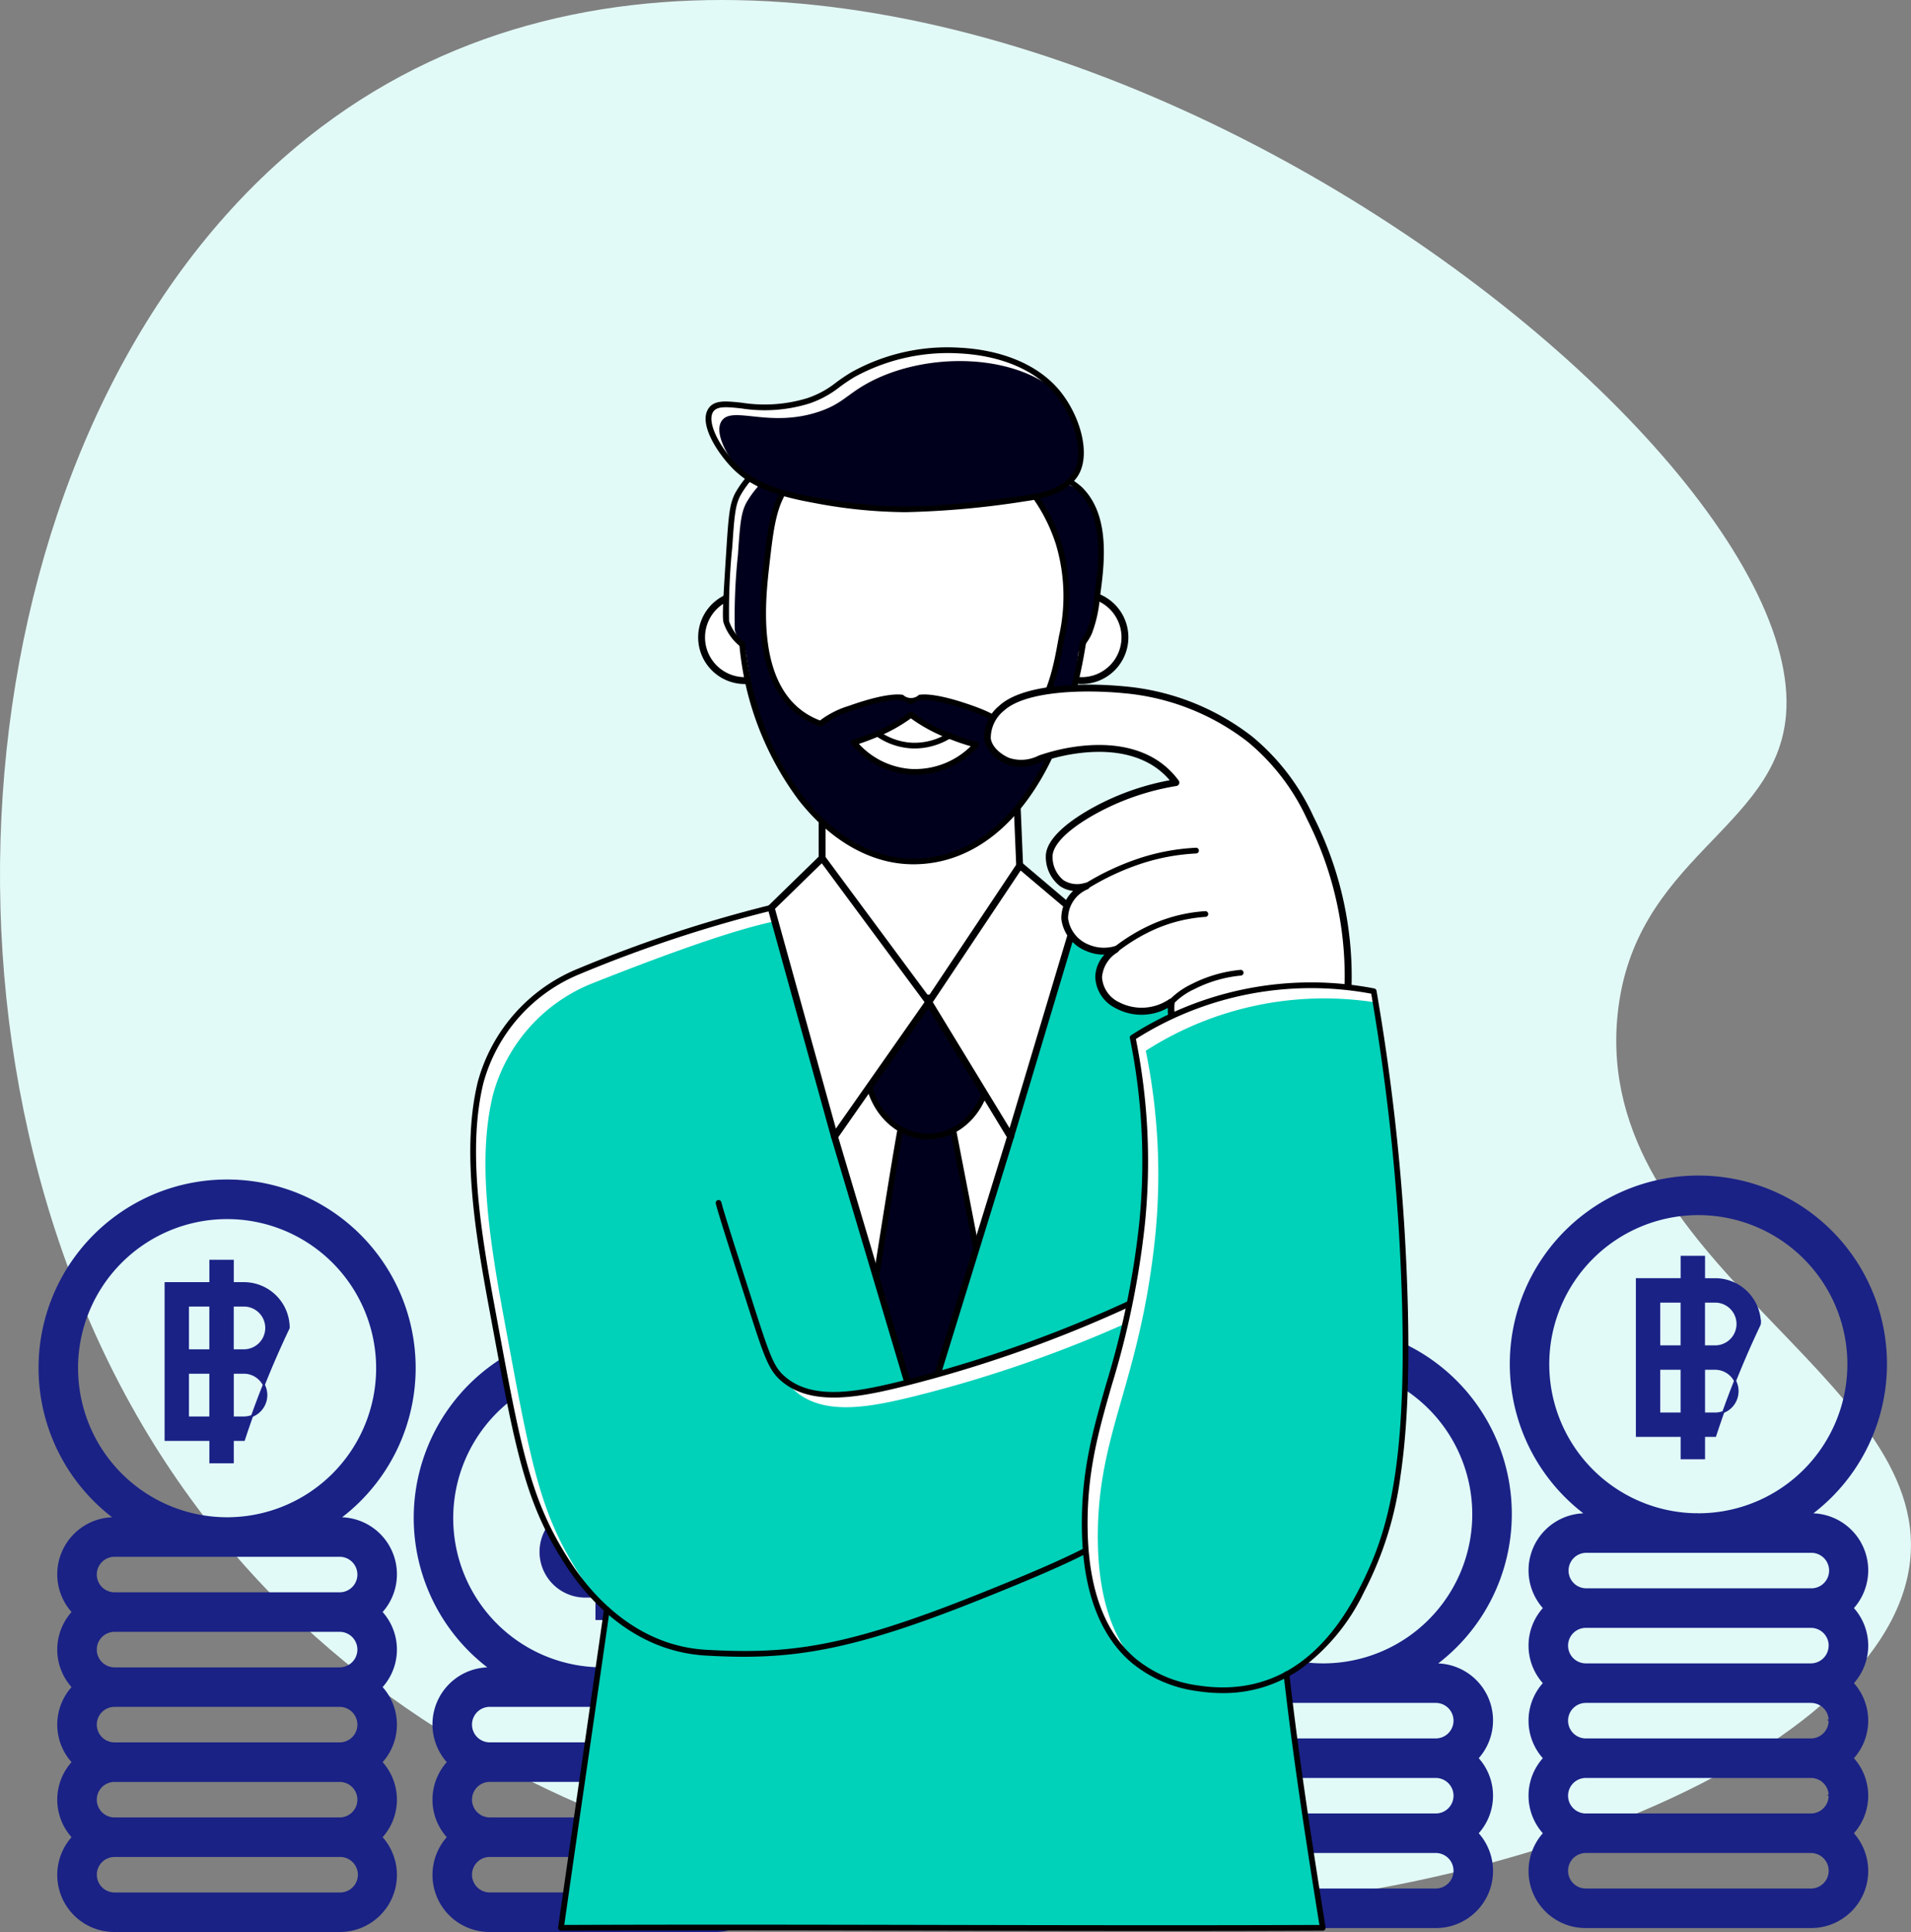 <svg xmlns="http://www.w3.org/2000/svg" width="154.321" height="155.987" viewBox="0 0 154.321 155.987">
  <rect x="0" y="0" width="154.321" height="155.987" fill="#808080" stroke="none"/>
  <g id="Group_29" data-name="Group 29" transform="translate(-439.45 -2128.029)">
    <path id="Path_47" data-name="Path 47" d="M518.154,2281.776c-10.257-1.171-48.879-5.58-68.161-40.353-18.608-33.558-12.043-82.485,15.421-103.154,44.078-33.171,120.339,22.733,118.263,47.495-.777,9.271-12.311,11.5-13.6,24.176-2.032,20.038,25.3,29.245,23.616,44.159C591.751,2271.311,552.341,2285.678,518.154,2281.776Z" fill="#e2faf7"/>
    <g id="Group_28" data-name="Group 28">
      <g id="Group_26" data-name="Group 26">
        <path id="Path_48" data-name="Path 48" d="M561.453,2250.291a15.148,15.148,0,1,0-24.2,12.119h-.038a4.524,4.524,0,0,0-3.363,7.574,4.473,4.473,0,0,0,0,6.059,4.525,4.525,0,0,0,3.363,7.574h18.177a4.525,4.525,0,0,0,3.363-7.574,4.476,4.476,0,0,0,0-6.059,4.525,4.525,0,0,0-3.363-7.574h-.038A15.12,15.12,0,0,0,561.453,2250.291Zm-4.544,22.722a1.515,1.515,0,0,1-1.515,1.515H537.217a1.515,1.515,0,0,1,0-3.03h18.177A1.515,1.515,0,0,1,556.909,2273.013Zm-1.515,7.574H537.217a1.515,1.515,0,0,1,0-3.03h18.177a1.515,1.515,0,1,1,0,3.03Zm0-15.148a1.515,1.515,0,1,1,0,3.03H537.217a1.515,1.515,0,0,1,0-3.03Zm-21.207-15.148A12.118,12.118,0,1,1,546.3,2262.41,12.119,12.119,0,0,1,534.187,2250.291Z" fill="#1a2286" stroke="#1a2286" stroke-miterlimit="10" stroke-width="0.163"/>
        <path id="Path_49" data-name="Path 49" d="M576.6,2223.025a15.13,15.13,0,0,0-9.051,27.266h-.038a4.525,4.525,0,0,0-3.362,7.574,4.473,4.473,0,0,0,0,6.059,4.474,4.474,0,0,0,0,6.06,4.473,4.473,0,0,0,0,6.059,4.525,4.525,0,0,0,3.362,7.574H585.69a4.525,4.525,0,0,0,3.363-7.574,4.476,4.476,0,0,0,0-6.059,4.476,4.476,0,0,0,0-6.06,4.476,4.476,0,0,0,0-6.059,4.525,4.525,0,0,0-3.363-7.574h-.04a15.128,15.128,0,0,0-9.049-27.266Zm10.6,37.87a1.516,1.516,0,0,1-1.515,1.515H567.512a1.515,1.515,0,0,1,0-3.03H585.69A1.515,1.515,0,0,1,587.205,2260.9Zm0,6.059a1.515,1.515,0,0,1-1.515,1.515H567.512a1.515,1.515,0,0,1,0-3.03H585.69A1.515,1.515,0,0,1,587.205,2266.954Zm0,6.059a1.515,1.515,0,0,1-1.515,1.515H567.512a1.515,1.515,0,0,1,0-3.03H585.69A1.516,1.516,0,0,1,587.205,2273.013Zm-1.515,7.574H567.512a1.515,1.515,0,0,1,0-3.03H585.69a1.515,1.515,0,1,1,0,3.03Zm0-27.266a1.515,1.515,0,1,1,0,3.029H567.512a1.515,1.515,0,0,1,0-3.029Zm-9.089-3.03a12.118,12.118,0,1,1,12.118-12.118A12.118,12.118,0,0,1,576.6,2250.291Z" fill="#1a2286" stroke="#1a2286" stroke-miterlimit="10" stroke-width="0.163"/>
        <path id="Path_50" data-name="Path 50" d="M551.291,2247.58a3.619,3.619,0,0,0-3.615-3.615h-.9v-1.808h-1.808v1.808h-3.615v12.653h3.615v1.808h1.808v-1.808h.9a75.42,75.42,0,0,1,3.615-9.038Zm-8.134-1.808h1.807v3.616h-1.807Zm0,9.038V2251.2h1.807v3.615Zm6.326-1.807a1.808,1.808,0,0,1-1.807,1.807h-.9V2251.2h.9A1.809,1.809,0,0,1,549.483,2253Zm-2.711-3.615v-3.616h.9a1.808,1.808,0,0,1,0,3.616Z" fill="#1a2286" stroke="#1a2286" stroke-miterlimit="10" stroke-width="0.163"/>
        <path id="Path_51" data-name="Path 51" d="M581.573,2234.927a3.62,3.62,0,0,0-3.615-3.616h-.9V2229.5h-1.808v1.807h-3.615v12.654h3.615v1.807h1.808v-1.807h.9a75.407,75.407,0,0,1,3.615-9.038Zm-8.135-1.808h1.808v3.615h-1.808Zm0,9.038v-3.615h1.808v3.615Zm6.327-1.808a1.81,1.81,0,0,1-1.807,1.808h-.9v-3.615h.9A1.81,1.81,0,0,1,579.765,2240.349Zm-2.711-3.615v-3.615h.9a1.807,1.807,0,0,1,0,3.615Z" fill="#1a2286" stroke="#1a2286" stroke-miterlimit="10" stroke-width="0.163"/>
      </g>
      <g id="Group_27" data-name="Group 27">
        <path id="Path_52" data-name="Path 52" d="M479.037,2262.728H479a4.524,4.524,0,0,0-3.362,7.574,4.473,4.473,0,0,0,0,6.059,4.525,4.525,0,0,0,3.362,7.574h18.178a4.525,4.525,0,0,0,3.363-7.574,4.476,4.476,0,0,0,0-6.059,4.525,4.525,0,0,0-3.363-7.574h-.038a15.148,15.148,0,1,0-18.1,0Zm-.038,9.088h18.178a1.515,1.515,0,0,1,0,3.03H479a1.515,1.515,0,0,1,0-3.03Zm-1.514,7.574a1.514,1.514,0,0,1,1.514-1.514h18.178a1.515,1.515,0,1,1,0,3.029H479A1.514,1.514,0,0,1,477.485,2279.39Zm19.692-13.633a1.515,1.515,0,0,1,0,3.03H479a1.515,1.515,0,0,1,0-3.03Zm-9.089-3.029a12.119,12.119,0,1,1,12.118-12.118A12.118,12.118,0,0,1,488.088,2262.728Z" fill="#1a2286" stroke="#1a2286" stroke-miterlimit="10" stroke-width="0.163"/>
        <path id="Path_53" data-name="Path 53" d="M457.792,2223.343a15.129,15.129,0,0,0-9.049,27.267H448.7a4.524,4.524,0,0,0-3.363,7.573,4.474,4.474,0,0,0,0,6.06,4.473,4.473,0,0,0,0,6.059,4.473,4.473,0,0,0,0,6.059,4.525,4.525,0,0,0,3.363,7.574h18.177a4.525,4.525,0,0,0,3.363-7.574,4.476,4.476,0,0,0,0-6.059,4.476,4.476,0,0,0,0-6.059,4.476,4.476,0,0,0,0-6.06,4.524,4.524,0,0,0-3.363-7.573h-.038a15.13,15.13,0,0,0-9.051-27.267ZM448.7,2259.7h18.177a1.515,1.515,0,0,1,0,3.03H448.7a1.515,1.515,0,1,1,0-3.03Zm0,6.059h18.177a1.515,1.515,0,0,1,0,3.03H448.7a1.515,1.515,0,1,1,0-3.03Zm0,6.059h18.177a1.515,1.515,0,0,1,0,3.03H448.7a1.515,1.515,0,1,1,0-3.03Zm-1.515,7.574a1.514,1.514,0,0,1,1.515-1.514h18.177a1.515,1.515,0,1,1,0,3.029H448.7A1.515,1.515,0,0,1,447.189,2279.39Zm19.692-25.751a1.515,1.515,0,0,1,0,3.03H448.7a1.515,1.515,0,1,1,0-3.03Zm-21.207-15.148a12.118,12.118,0,1,1,12.118,12.119A12.118,12.118,0,0,1,445.674,2238.491Z" fill="#1a2286" stroke="#1a2286" stroke-miterlimit="10" stroke-width="0.163"/>
        <path id="Path_54" data-name="Path 54" d="M484.33,2250.61a3.612,3.612,0,0,0,2.388,6.326h.9v1.808h1.808v-1.808h3.615v-12.653h-3.615v-1.808h-1.808v1.808h-.9a3.613,3.613,0,0,0-2.388,6.327Zm6.907-.9h-1.808v-3.616h1.808Zm-1.808,5.423v-3.616h1.808v3.616Zm-2.711-3.616h.9v3.616h-.9a1.808,1.808,0,1,1,0-3.616Zm0-1.807a1.808,1.808,0,1,1,0-3.616h.9v3.616Z" fill="#1a2286" stroke="#1a2286" stroke-miterlimit="10" stroke-width="0.163"/>
        <path id="Path_55" data-name="Path 55" d="M462.763,2235.245a3.619,3.619,0,0,0-3.616-3.615h-.9v-1.808h-1.808v1.808h-3.615v12.653h3.615v1.807h1.808v-1.807h.9a75.6,75.6,0,0,1,3.616-9.038Zm-8.135-1.808h1.808v3.615h-1.808Zm0,9.038v-3.615h1.808v3.615Zm6.327-1.807a1.81,1.81,0,0,1-1.808,1.807h-.9v-3.615h.9A1.81,1.81,0,0,1,460.955,2240.668Zm-2.711-3.616v-3.615h.9a1.807,1.807,0,1,1,0,3.615Z" fill="#1a2286" stroke="#1a2286" stroke-miterlimit="10" stroke-width="0.163"/>
      </g>
      <g id="man2">
        <circle id="Ellipse_3" data-name="Ellipse 3" cx="3.494" cy="3.494" r="3.494" transform="translate(496.105 2175.993)" fill="#fff"/>
        <path id="Path_56" data-name="Path 56" d="M499.6,2183.258a3.771,3.771,0,1,1,3.771-3.771A3.776,3.776,0,0,1,499.6,2183.258Zm0-6.988a3.216,3.216,0,1,0,3.216,3.217A3.22,3.22,0,0,0,499.6,2176.27Z" fill="#000002"/>
        <circle id="Ellipse_4" data-name="Ellipse 4" cx="3.494" cy="3.494" r="3.494" transform="translate(523.307 2175.993)" fill="#fff"/>
        <path id="Path_57" data-name="Path 57" d="M526.8,2183.258a3.771,3.771,0,1,1,3.771-3.771A3.776,3.776,0,0,1,526.8,2183.258Zm0-6.988a3.216,3.216,0,1,0,3.216,3.217A3.22,3.22,0,0,0,526.8,2176.27Z" fill="#000002"/>
        <path id="Path_58" data-name="Path 58" d="M543.023,2260.345c.864,8.069,2.044,15.852,3.244,23.335-20.464.083-41.053-.084-61.518,0,3.744-26.2,7.487-52.159,11.231-78.363l8.61-3.869c7.864.108,16.249.561,25.081,1.5q5.586.593,10.856,1.372A451.405,451.405,0,0,0,543.023,2260.345Z" fill="#00d1b9"/>
        <path id="Path_59" data-name="Path 59" d="M521.061,2219.791l-7.237,23.459-6.988-23.459,7.612-10.981Z" fill="#fff"/>
        <path id="Path_60" data-name="Path 60" d="M513.824,2243.528h0a.276.276,0,0,1-.264-.2l-6.988-23.458a.279.279,0,0,1,.038-.238l7.611-10.981a.28.28,0,0,1,.237-.119.277.277,0,0,1,.229.134l6.614,10.981a.278.278,0,0,1,.027.225l-7.237,23.459A.278.278,0,0,1,513.824,2243.528Zm-6.684-23.688,6.688,22.453,6.931-22.465-6.328-10.507Z" fill="#000002"/>
        <path id="Path_61" data-name="Path 61" d="M513.824,2243.25l4.456-14.445-2.21-11.385-3.744,1c-.161.4-1.316,7.653-2.11,12.719Z" fill="#00001d"/>
        <path id="Path_62" data-name="Path 62" d="M513.824,2243.482h0a.232.232,0,0,1-.221-.166l-3.608-12.112a.235.235,0,0,1-.007-.1c1.277-8.142,1.992-12.438,2.124-12.769a.234.234,0,0,1,.156-.138l3.743-1a.232.232,0,0,1,.287.179l2.21,11.385a.224.224,0,0,1-.006.112l-4.456,14.445A.232.232,0,0,1,513.824,2243.482Zm-3.372-12.36,3.376,11.331,4.214-13.661-2.152-11.084-3.377.9C512.4,2219.085,511.986,2221.345,510.452,2231.122Z"/>
        <path id="Path_63" data-name="Path 63" d="M497.477,2225.157c.187.758,1,3.292,2.621,8.36,1.308,4.088,1.654,5.045,2.62,5.865,2.276,1.931,5.843,1.278,9.109.5a102.91,102.91,0,0,0,20.215-7.237c.766,2.725,3.133,12.308-2.122,18.592-.868,1.039-2.26,2.1-11.729,5.865-10.357,4.118-14.974,4.742-21.712,4.367-4.995-.277-8.735-3.493-11.106-7.112-3.389-5.174-4.074-9.272-6.239-20.963-1.248-6.739-2.121-12.853-.873-17.969a13.479,13.479,0,0,1,7.986-8.984,107.264,107.264,0,0,1,15.473-5.116l.187,1.06-6.114,8.485Z" fill="#fff"/>
        <path id="Path_64" data-name="Path 64" d="M505.838,2193.587v5.241l1.373,6.738,6.364,4.617,4.118-.25,4.118-11.48-.25-5.99Z" fill="#fff"/>
        <path id="Path_65" data-name="Path 65" d="M513.574,2210.461a.283.283,0,0,1-.163-.053l-6.364-4.617a.28.28,0,0,1-.109-.169l-1.372-6.739a.252.252,0,0,1-.006-.055v-5.241a.278.278,0,0,1,.258-.277l15.722-1.123a.277.277,0,0,1,.3.266l.25,5.989a.266.266,0,0,1-.016.105l-4.118,11.48a.277.277,0,0,1-.244.184l-4.118.249Zm-6.113-5.056,6.2,4.495,3.835-.232,4.038-11.257-.235-5.65-15.18,1.085v4.954Z" fill="#000002"/>
        <path id="Path_66" data-name="Path 66" d="M528.038,2176.242a10.281,10.281,0,0,1-.638,2.87c-2.873,6.2-22.505,5.559-27.984.966a3.868,3.868,0,0,1-1.314-1.839,47.128,47.128,0,0,1,.255-6.114c.173-2.692.277-3.357.636-4.118a7.943,7.943,0,0,1,4.713-3.744l18.344,1.623a6.459,6.459,0,0,1,4.586,1.622,4.8,4.8,0,0,1,.382.416C528.87,2170.194,528.374,2173.794,528.038,2176.242Z" fill="#fff"/>
        <path id="Path_67" data-name="Path 67" d="M502.157,2202.384c-3.12.624-8.3,2.433-14.912,5.054a13.482,13.482,0,0,0-7.986,8.984c-1.248,5.116-.374,11.231.874,17.969,2.165,11.691,2.849,15.79,6.239,20.963,2.37,3.619,6.11,6.835,11.1,7.113,6.738.374,11.355-.25,21.712-4.368,9.469-3.764,10.862-4.826,11.73-5.864,5.255-6.285,2.887-15.868,2.121-18.593a102.888,102.888,0,0,1-20.215,7.237c-3.266.779-6.833,1.433-9.109-.5-.966-.82-1.312-1.777-2.62-5.864-1.622-5.069-2.433-7.6-2.621-8.361a76.417,76.417,0,0,1-2.121-14.974C498.475,2208.228,500.035,2205.337,502.157,2202.384Z" fill="#00d1b9"/>
        <ellipse id="Ellipse_5" data-name="Ellipse 5" cx="4.929" cy="5.615" rx="4.929" ry="5.615" transform="translate(509.456 2208.561)" fill="#00001d"/>
        <path id="Path_68" data-name="Path 68" d="M514.385,2220.023c-2.845,0-5.16-2.623-5.16-5.847s2.315-5.846,5.16-5.846,5.16,2.622,5.16,5.846S517.23,2220.023,514.385,2220.023Zm0-11.231c-2.59,0-4.7,2.415-4.7,5.384s2.107,5.384,4.7,5.384,4.7-2.415,4.7-5.384S516.975,2208.792,514.385,2208.792Z"/>
        <path id="Path_69" data-name="Path 69" d="M505.838,2197.309l-4.118,4.015,5.116,18.468,7.612-10.856Z" fill="#fff"/>
        <path id="Path_70" data-name="Path 70" d="M506.836,2220.069a.229.229,0,0,1-.047,0,.278.278,0,0,1-.221-.2l-5.116-18.467a.277.277,0,0,1,.074-.273l4.118-4.015a.278.278,0,0,1,.417.033l8.61,11.627a.279.279,0,0,1,0,.325l-7.612,10.856A.279.279,0,0,1,506.836,2220.069Zm-4.8-18.661,4.915,17.742,7.159-10.21-8.3-11.211Z" fill="#000002"/>
        <path id="Path_71" data-name="Path 71" d="M521.81,2197.9l4.635,3.924-5.384,17.969-6.613-10.856Z" fill="#fff"/>
        <path id="Path_72" data-name="Path 72" d="M521.061,2220.069a.279.279,0,0,1-.237-.133l-6.614-10.856a.279.279,0,0,1,.007-.3l7.362-11.036a.277.277,0,0,1,.41-.058l4.635,3.924a.275.275,0,0,1,.087.291l-5.384,17.969a.279.279,0,0,1-.231.2Zm-6.284-11.127,6.2,10.173,5.153-17.2-4.259-3.6Z" fill="#000002"/>
        <path id="Path_73" data-name="Path 73" d="M499.511,2261.793c-.989,0-1.993-.035-3.045-.094-5.921-.329-9.613-4.662-11.286-7.216-3.316-5.061-4.07-9.139-6.086-20.037l-.187-1.011c-1.153-6.223-2.169-12.744-.871-18.066a13.764,13.764,0,0,1,8.126-9.144,107.4,107.4,0,0,1,15.512-5.128.231.231,0,1,1,.091.453,107.189,107.189,0,0,0-15.433,5.1,13.286,13.286,0,0,0-7.846,8.824c-1.277,5.233-.267,11.7.876,17.871l.187,1.012c2,10.832,2.753,14.885,6.018,19.867,1.625,2.481,5.206,6.691,10.925,7.008,6.6.367,11.064-.156,21.613-4.351,9.422-3.746,10.807-4.8,11.638-5.8,4.776-5.712,3.164-14.381,2.149-18.118a103.841,103.841,0,0,1-20.011,7.136c-3.274.781-6.963,1.446-9.313-.548-1.031-.875-1.38-1.875-2.691-5.97-1.621-5.067-2.435-7.61-2.624-8.376a.231.231,0,1,1,.449-.111c.185.751,1,3.289,2.616,8.346,1.341,4.19,1.652,5,2.55,5.759,2.184,1.854,5.6,1.239,8.9.45a103.609,103.609,0,0,0,20.17-7.221.233.233,0,0,1,.2,0,.236.236,0,0,1,.127.148,31.225,31.225,0,0,1,1.2,8.022c.039,4.432-1.1,8.059-3.372,10.782-.9,1.08-2.28,2.137-11.822,5.931C509.41,2260.841,504.673,2261.793,499.511,2261.793Z"/>
        <path id="Path_74" data-name="Path 74" d="M528.038,2176.242a10.281,10.281,0,0,1-.638,2.87c-2.873,6.2-22.505,5.559-27.984.966a3.228,3.228,0,0,1-.627-1.153,46.792,46.792,0,0,1,.254-6.114c.174-2.692.277-3.357.637-4.118a7.942,7.942,0,0,1,4.713-3.743l18.344,1.622a6.81,6.81,0,0,1,4.281,1.352C528.87,2170.194,528.374,2173.794,528.038,2176.242Z" fill="#00001d"/>
        <path id="Path_75" data-name="Path 75" d="M514.1,2183.885c-5.991,0-12.141-1.373-14.833-3.629a4.1,4.1,0,0,1-1.388-1.953c-.121-.419-.031-1.919.246-6.193.176-2.735.281-3.4.658-4.2a8,8,0,0,1,4.846-3.863.229.229,0,0,1,.1-.012l9.394.831,8.942.79a6.786,6.786,0,0,1,4.734,1.688,5.03,5.03,0,0,1,.4.437c1.915,2.347,1.406,6.047,1.069,8.495l-.229-.032.229.032a10.437,10.437,0,0,1-.657,2.936c-.846,1.827-3.134,3.2-6.615,3.981A32.129,32.129,0,0,1,514.1,2183.885ZM503.736,2164.5a7.527,7.527,0,0,0-4.534,3.608c-.345.732-.443,1.372-.614,4.034a52.267,52.267,0,0,0-.263,6.035,3.641,3.641,0,0,0,1.24,1.726c1.759,1.474,5.188,2.634,9.408,3.182a35.989,35.989,0,0,0,11.921-.343c3.335-.745,5.513-2.033,6.3-3.725a10.129,10.129,0,0,0,.618-2.8h0c.326-2.369.819-5.949-.969-8.14a4.463,4.463,0,0,0-.364-.4,6.334,6.334,0,0,0-4.429-1.557h-.016l-8.95-.791Z"/>
        <path id="Path_76" data-name="Path 76" d="M500.846,2182.482a21.586,21.586,0,0,1-1.06-7.675c.063-3.761.369-6.765,2.495-8.485,2.765-2.235,4.89.889,13.414.187,3.263-.268,5.859-1.034,7.986.624a6.357,6.357,0,0,1,2,3.12c.774,2.146,1,8.485-1.123,15.473-1.774,5.843-8.865,6.889-10.607,7.112a14.142,14.142,0,0,1-8.61-2.495C502.847,2188.641,501.992,2186.008,500.846,2182.482Z" fill="#fff"/>
        <path id="Path_77" data-name="Path 77" d="M513.332,2188.459c-.088,0-.178,0-.269-.006a5.476,5.476,0,0,1-3.258-1.3.231.231,0,1,1,.3-.351,5.018,5.018,0,0,0,2.981,1.192,5.074,5.074,0,0,0,3.338-1.073.231.231,0,0,1,.287.363A5.57,5.57,0,0,1,513.332,2188.459Z"/>
        <path id="Path_78" data-name="Path 78" d="M524.932,2166.759h-3.3c.185.082.371.164.557.25a13.95,13.95,0,0,1,2.745,4.866,14.892,14.892,0,0,1,.25,7.612c-.477,2.66-1.127,6.282-3.744,7.362a3.985,3.985,0,0,1-.8.234,2.266,2.266,0,0,0-.078-.234c-.1-.266-.4-.832-2.62-1.622-2.454-.873-3.736-.972-4.243-.874a.906.906,0,0,1-1.37,0c-.507-.1-1.788,0-4.242.874a6.289,6.289,0,0,0-2.362,1.23,6.14,6.14,0,0,1-1.631-.856c-3.8-2.805-3.048-9.338-2.746-11.979.353-3.083.577-5.034,1.872-6.613.071-.086.146-.168.221-.25l-2.654.187c-1.187,3.038-1.31,6.391-1.31,10.17,0,11.3,6.214,20.464,13.726,20.464s13.539-9.1,13.539-20.4A28.96,28.96,0,0,0,524.932,2166.759Zm-11.982,23.584a6.629,6.629,0,0,1-4.556-2.366c.626-.189,1.175-.4,1.437-.5a11.617,11.617,0,0,0,3.18-1.753,11.624,11.624,0,0,0,3.181,1.753,16.725,16.725,0,0,0,2.091.682A6.6,6.6,0,0,1,512.95,2190.343Z" fill="#00001d"/>
        <path id="Path_79" data-name="Path 79" d="M515.633,2173.061a5.163,5.163,0,0,1,2.87-1.248,5.365,5.365,0,0,1,3.993,1.372Z" fill="#fff"/>
        <path id="Path_80" data-name="Path 80" d="M513.2,2197.811c-3.355,0-6.648-1.848-9.271-5.2a24.686,24.686,0,0,1-4.778-12.6.231.231,0,1,1,.46-.046c.99,9.751,6.959,17.389,13.589,17.389,6.652,0,11.824-6.715,13.5-17.523a.231.231,0,1,1,.457.07C525.444,2190.947,520.1,2197.811,513.2,2197.811Zm.171-7.223c-.145,0-.291,0-.436-.014a6.841,6.841,0,0,1-4.716-2.445.234.234,0,0,1-.048-.216.232.232,0,0,1,.156-.157c.622-.188,1.161-.4,1.42-.5a11.473,11.473,0,0,0,3.1-1.7.23.23,0,0,1,.321,0,11.416,11.416,0,0,0,3.1,1.7,16.506,16.506,0,0,0,2.061.673.231.231,0,0,1,.118.38A6.9,6.9,0,0,1,513.371,2190.588Zm-4.563-2.5a6.3,6.3,0,0,0,4.158,2.023h0a6.408,6.408,0,0,0,4.877-1.832c-.755-.21-1.448-.48-1.735-.592a13.149,13.149,0,0,1-3.1-1.658,13.142,13.142,0,0,1-3.1,1.658C509.7,2187.772,509.3,2187.93,508.808,2188.089Zm11.829-.775a.232.232,0,0,1-.224-.171c-.026-.1-.057-.177-.069-.211-.067-.173-.27-.7-2.483-1.487-2.809-1-3.864-.914-4.12-.865a1.355,1.355,0,0,0-.584.265.229.229,0,0,1-.292,0,1.356,1.356,0,0,0-.583-.265c-.256-.049-1.311-.134-4.121.865a6.429,6.429,0,0,0-2.274,1.174.23.23,0,0,1-.242.056,6.393,6.393,0,0,1-1.692-.888c-1.681-1.242-2.691-3.333-3-6.212a27.053,27.053,0,0,1,.164-5.979c.3-2.6.513-4.484,1.4-5.981a6.018,6.018,0,0,1,.526-.753.231.231,0,0,1,.358.293,5.434,5.434,0,0,0-.486.7c-.833,1.412-1.032,3.157-1.335,5.8-.309,2.706-1.034,9.041,2.653,11.767a5.9,5.9,0,0,0,1.438.776,7.38,7.38,0,0,1,2.34-1.182c2.841-1.01,4-.954,4.364-.883a.933.933,0,0,0,1.282,0c.367-.071,1.524-.127,4.365.883,2.138.76,2.6,1.338,2.758,1.757l.018.048a3.76,3.76,0,0,0,.554-.179c2.5-1.031,3.138-4.59,3.6-7.189a14.6,14.6,0,0,0-.242-7.5,13.6,13.6,0,0,0-1.837-3.682.231.231,0,1,1,.378-.267,14.008,14.008,0,0,1,1.9,3.808,15.209,15.209,0,0,1,.257,7.723c-.484,2.7-1.148,6.407-3.882,7.535a4.189,4.189,0,0,1-.845.247A.2.2,0,0,1,520.637,2187.314Z"/>
        <path id="Path_81" data-name="Path 81" d="M548.263,2208.686a28.707,28.707,0,0,0-2.994-14.6,17.808,17.808,0,0,0-4.867-6.364,19.267,19.267,0,0,0-10.107-3.993c-3.226-.314-8.111-.249-9.983,1.5a3.055,3.055,0,0,0-1.123,2.495,2.764,2.764,0,0,0,1.622,1.747c1.42.6,2.292-.286,4.742-.748.883-.167,4.728-.892,7.487,1.123a6.421,6.421,0,0,1,1.373,1.372,20.429,20.429,0,0,0-6.988,2.5c-3.061,1.8-3.222,3.035-3.245,3.369a2.7,2.7,0,0,0,1,2.246,2.379,2.379,0,0,0,2,.25,2.848,2.848,0,0,0-1.747,2.62,2.938,2.938,0,0,0,1.872,2.371,3.4,3.4,0,0,0,2.246.125,2.477,2.477,0,0,0,.125,4.492,4.23,4.23,0,0,0,4.367-.25,3.553,3.553,0,0,0,.749,2.745C536.651,2213.71,542.059,2212.6,548.263,2208.686Z" fill="#fff"/>
        <path id="Path_82" data-name="Path 82" d="M537.685,2212.956a4.063,4.063,0,0,1-3.1-1.088,3.626,3.626,0,0,1-.83-2.46,4.369,4.369,0,0,1-4.227.013,2.924,2.924,0,0,1-1.629-2.48,2.713,2.713,0,0,1,.742-1.837,3.483,3.483,0,0,1-1.448-.281,3.223,3.223,0,0,1-2.039-2.618,3.078,3.078,0,0,1,.952-2.247,2.235,2.235,0,0,1-1.086-.405,2.991,2.991,0,0,1-1.113-2.491c.075-1.095,1.244-2.336,3.38-3.59a20.673,20.673,0,0,1,6.623-2.447,6.051,6.051,0,0,0-1.031-.957c-1.214-.887-3.461-1.793-7.271-1.075a15.609,15.609,0,0,0-2.1.569,3.573,3.573,0,0,1-2.8.163,3.006,3.006,0,0,1-1.787-1.951,3.288,3.288,0,0,1,1.207-2.75c1.835-1.713,6.472-1.934,10.2-1.571a19.6,19.6,0,0,1,10.252,4.052,18.109,18.109,0,0,1,4.941,6.454,28.608,28.608,0,0,1,3.026,14.74.278.278,0,0,1-.129.221C544.246,2211.551,540.391,2212.956,537.685,2212.956Zm-3.647-4.3a.277.277,0,0,1,.278.292,3.4,3.4,0,0,0,.675,2.543c1.783,1.942,7.118.721,13-2.965a28.017,28.017,0,0,0-2.971-14.314,17.631,17.631,0,0,0-4.792-6.274,19.035,19.035,0,0,0-9.962-3.934c-3.442-.336-8.065-.164-9.766,1.424a2.829,2.829,0,0,0-1.04,2.241c.183.975,1.328,1.488,1.458,1.543a3.075,3.075,0,0,0,2.41-.18,16.3,16.3,0,0,1,2.172-.586c4.005-.756,6.4.22,7.7,1.171a6.707,6.707,0,0,1,1.432,1.432.279.279,0,0,1,.034.269.276.276,0,0,1-.211.17,20.24,20.24,0,0,0-6.894,2.461c-2.621,1.538-3.072,2.633-3.108,3.149a2.411,2.411,0,0,0,.883,2,2.057,2.057,0,0,0,1.706.221l.072-.017a.278.278,0,0,1,.161.529,2.555,2.555,0,0,0-1.573,2.355,2.674,2.674,0,0,0,1.7,2.124,3.115,3.115,0,0,0,2.061.113.277.277,0,0,1,.216.506,2.594,2.594,0,0,0-1.236,2,2.4,2.4,0,0,0,1.365,2.012,3.953,3.953,0,0,0,4.079-.25A.273.273,0,0,1,534.038,2208.658Zm14.225.028h0Z" fill="#000002"/>
        <path id="Path_83" data-name="Path 83" d="M527.175,2199.808a.231.231,0,0,1-.126-.425,20.973,20.973,0,0,1,4.295-2.022,17.335,17.335,0,0,1,4.679-.885.231.231,0,1,1,.023.462,16.881,16.881,0,0,0-4.554.861,20.519,20.519,0,0,0-4.191,1.972A.232.232,0,0,1,527.175,2199.808Z"/>
        <path id="Path_84" data-name="Path 84" d="M529.546,2204.924a.229.229,0,0,1-.179-.085.232.232,0,0,1,.033-.326,14.871,14.871,0,0,1,3.173-1.9,12.587,12.587,0,0,1,4.2-1.017.231.231,0,0,1,.031.462,12.13,12.13,0,0,0-4.041.979,14.388,14.388,0,0,0-3.066,1.839A.23.23,0,0,1,529.546,2204.924Z"/>
        <path id="Path_85" data-name="Path 85" d="M526.177,2166.509a5.62,5.62,0,0,1-3.868,1.747c-8.111,1.123-11.232,1.213-17.22.125-3-.544-4.647-1.245-5.852-2.267-.18-.152-.35-.311-.512-.478-1.229-1.26-2.561-3.464-1.872-4.492.849-1.265,3.851.6,7.862-.749,1.738-.585,2.194-1.28,3.618-2.121,4.794-2.833,12.807-2.753,16.347,1.248.038.043.076.087.113.131C526.5,2161.675,527.4,2164.924,526.177,2166.509Z" fill="#fff"/>
        <path id="Path_86" data-name="Path 86" d="M526.177,2166.509a5.62,5.62,0,0,1-3.868,1.747c-8.111,1.123-11.232,1.213-17.22.125-3-.544-4.647-1.245-5.852-2.267-1.108-1.285-2.132-3.17-1.51-4.1.848-1.265,3.851.6,7.861-.748,1.738-.586,2.195-1.281,3.619-2.122,4.477-2.645,11.759-2.75,15.586.506C526.5,2161.675,527.4,2164.924,526.177,2166.509Z" fill="#00001d"/>
        <path id="Path_87" data-name="Path 87" d="M549.386,2256.477c-2.473,4.815-6.566,8.886-13.226,7.861a10.192,10.192,0,0,1-5.151-2.216c-2.719-2.3-3.875-6.065-3.959-10.511-.165-8.827,3.358-12.726,4.617-24.707a49.923,49.923,0,0,0-.748-15.1,26.689,26.689,0,0,1,19.466-3.743q.072.437.149.9a174.407,174.407,0,0,1,2.1,18.19C553.754,2246,551.757,2251.86,549.386,2256.477Z" fill="#fff"/>
        <path id="Path_88" data-name="Path 88" d="M549.386,2256.477c-2.473,4.815-6.566,8.886-13.226,7.861a10.192,10.192,0,0,1-5.151-2.216c-1.965-2.316-2.826-5.634-2.9-9.451-.166-8.827,3.358-12.725,4.617-24.706a49.919,49.919,0,0,0-.749-15.1,26.684,26.684,0,0,1,18.555-3.9,174.407,174.407,0,0,1,2.1,18.19C553.754,2246,551.757,2251.86,549.386,2256.477Z" fill="#00d1b9"/>
        <path id="Path_89" data-name="Path 89" d="M533.913,2209.291a.231.231,0,0,1-.185-.37,6.334,6.334,0,0,1,1.952-1.439,10.929,10.929,0,0,1,3.951-1.148.232.232,0,0,1,.045.461,10.486,10.486,0,0,0-3.785,1.1,5.587,5.587,0,0,0-1.792,1.306A.233.233,0,0,1,533.913,2209.291Z"/>
        <path id="Path_90" data-name="Path 90" d="M538.171,2264.728a13.5,13.5,0,0,1-2.047-.161,10.473,10.473,0,0,1-5.265-2.268c-2.588-2.187-3.948-5.782-4.04-10.684-.088-4.687.857-7.994,1.95-11.823a69.345,69.345,0,0,0,2.668-12.912,49.679,49.679,0,0,0-.745-15.029.229.229,0,0,1,.1-.24,26.917,26.917,0,0,1,19.634-3.776.231.231,0,0,1,.185.189c.049.291.1.591.15.9a176.14,176.14,0,0,1,2.1,18.215c.513,8.619.411,15.175-.314,20.044a28.1,28.1,0,0,1-2.956,9.4h0a16.5,16.5,0,0,1-5.117,6.205A10.885,10.885,0,0,1,538.171,2264.728Zm-6.994-52.813a50.1,50.1,0,0,1,.72,15.013,69.735,69.735,0,0,1-2.683,12.991c-1.083,3.793-2.019,7.069-1.932,11.687.089,4.764,1.393,8.242,3.876,10.34a10.028,10.028,0,0,0,5.037,2.164c5.541.852,9.911-1.752,12.986-7.739,2.342-4.56,4.35-10.225,3.219-29.2A175.284,175.284,0,0,0,550.306,2209l-.123-.741a26.456,26.456,0,0,0-19.006,3.656Zm18.209,44.562h0Z"/>
        <path id="Path_91" data-name="Path 91" d="M533.272,2283.935c-5.966,0-11.923-.012-17.764-.024-10.091-.021-20.526-.042-30.758,0a.243.243,0,0,1-.175-.08.233.233,0,0,1-.055-.184c.618-4.324,1.246-8.658,1.854-12.848s1.235-8.523,1.853-12.847a.231.231,0,0,1,.458.065c-.618,4.325-1.246,8.658-1.853,12.848-.6,4.1-1.21,8.346-1.816,12.582,10.147-.04,20.489-.019,30.493,0s20.342.041,30.487,0c-1.073-6.694-2.1-13.284-2.887-20.208a.231.231,0,0,1,.46-.052c.8,7.006,1.839,13.673,2.926,20.454a.231.231,0,0,1-.227.268C541.958,2283.928,537.612,2283.935,533.272,2283.935Z"/>
        <path id="Path_92" data-name="Path 92" d="M512.573,2169.381a40.484,40.484,0,0,1-7.525-.772c-2.878-.522-4.66-1.216-5.961-2.319-.187-.158-.359-.319-.528-.493-1.169-1.2-2.718-3.557-1.9-4.782.474-.706,1.4-.608,2.692-.471a11.8,11.8,0,0,0,5.288-.368,7.611,7.611,0,0,0,2.325-1.262,14.62,14.62,0,0,1,1.25-.839,15.944,15.944,0,0,1,8.773-1.971c3.371.184,6.164,1.343,7.864,3.264l.116.134c1.74,2.064,2.714,5.428,1.391,7.148-.749.976-2.027,1.559-4.019,1.836A71.8,71.8,0,0,1,512.573,2169.381Zm-14.5-8.471c-.487,0-.841.086-1.027.363-.548.819.512,2.834,1.846,4.2a6.609,6.609,0,0,0,.495.463c1.235,1.047,2.953,1.71,5.744,2.217,6.1,1.108,9.3.96,17.147-.127,1.865-.258,3.046-.785,3.717-1.658h0c1.169-1.521.212-4.682-1.378-6.567-.035-.042-.072-.084-.11-.127-1.617-1.828-4.295-2.932-7.542-3.109a15.7,15.7,0,0,0-8.513,1.907,14.409,14.409,0,0,0-1.213.816,8.1,8.1,0,0,1-2.45,1.325,12.183,12.183,0,0,1-5.483.39C498.835,2160.954,498.42,2160.91,498.072,2160.91Z"/>
      </g>
    </g>
  </g>
</svg>
